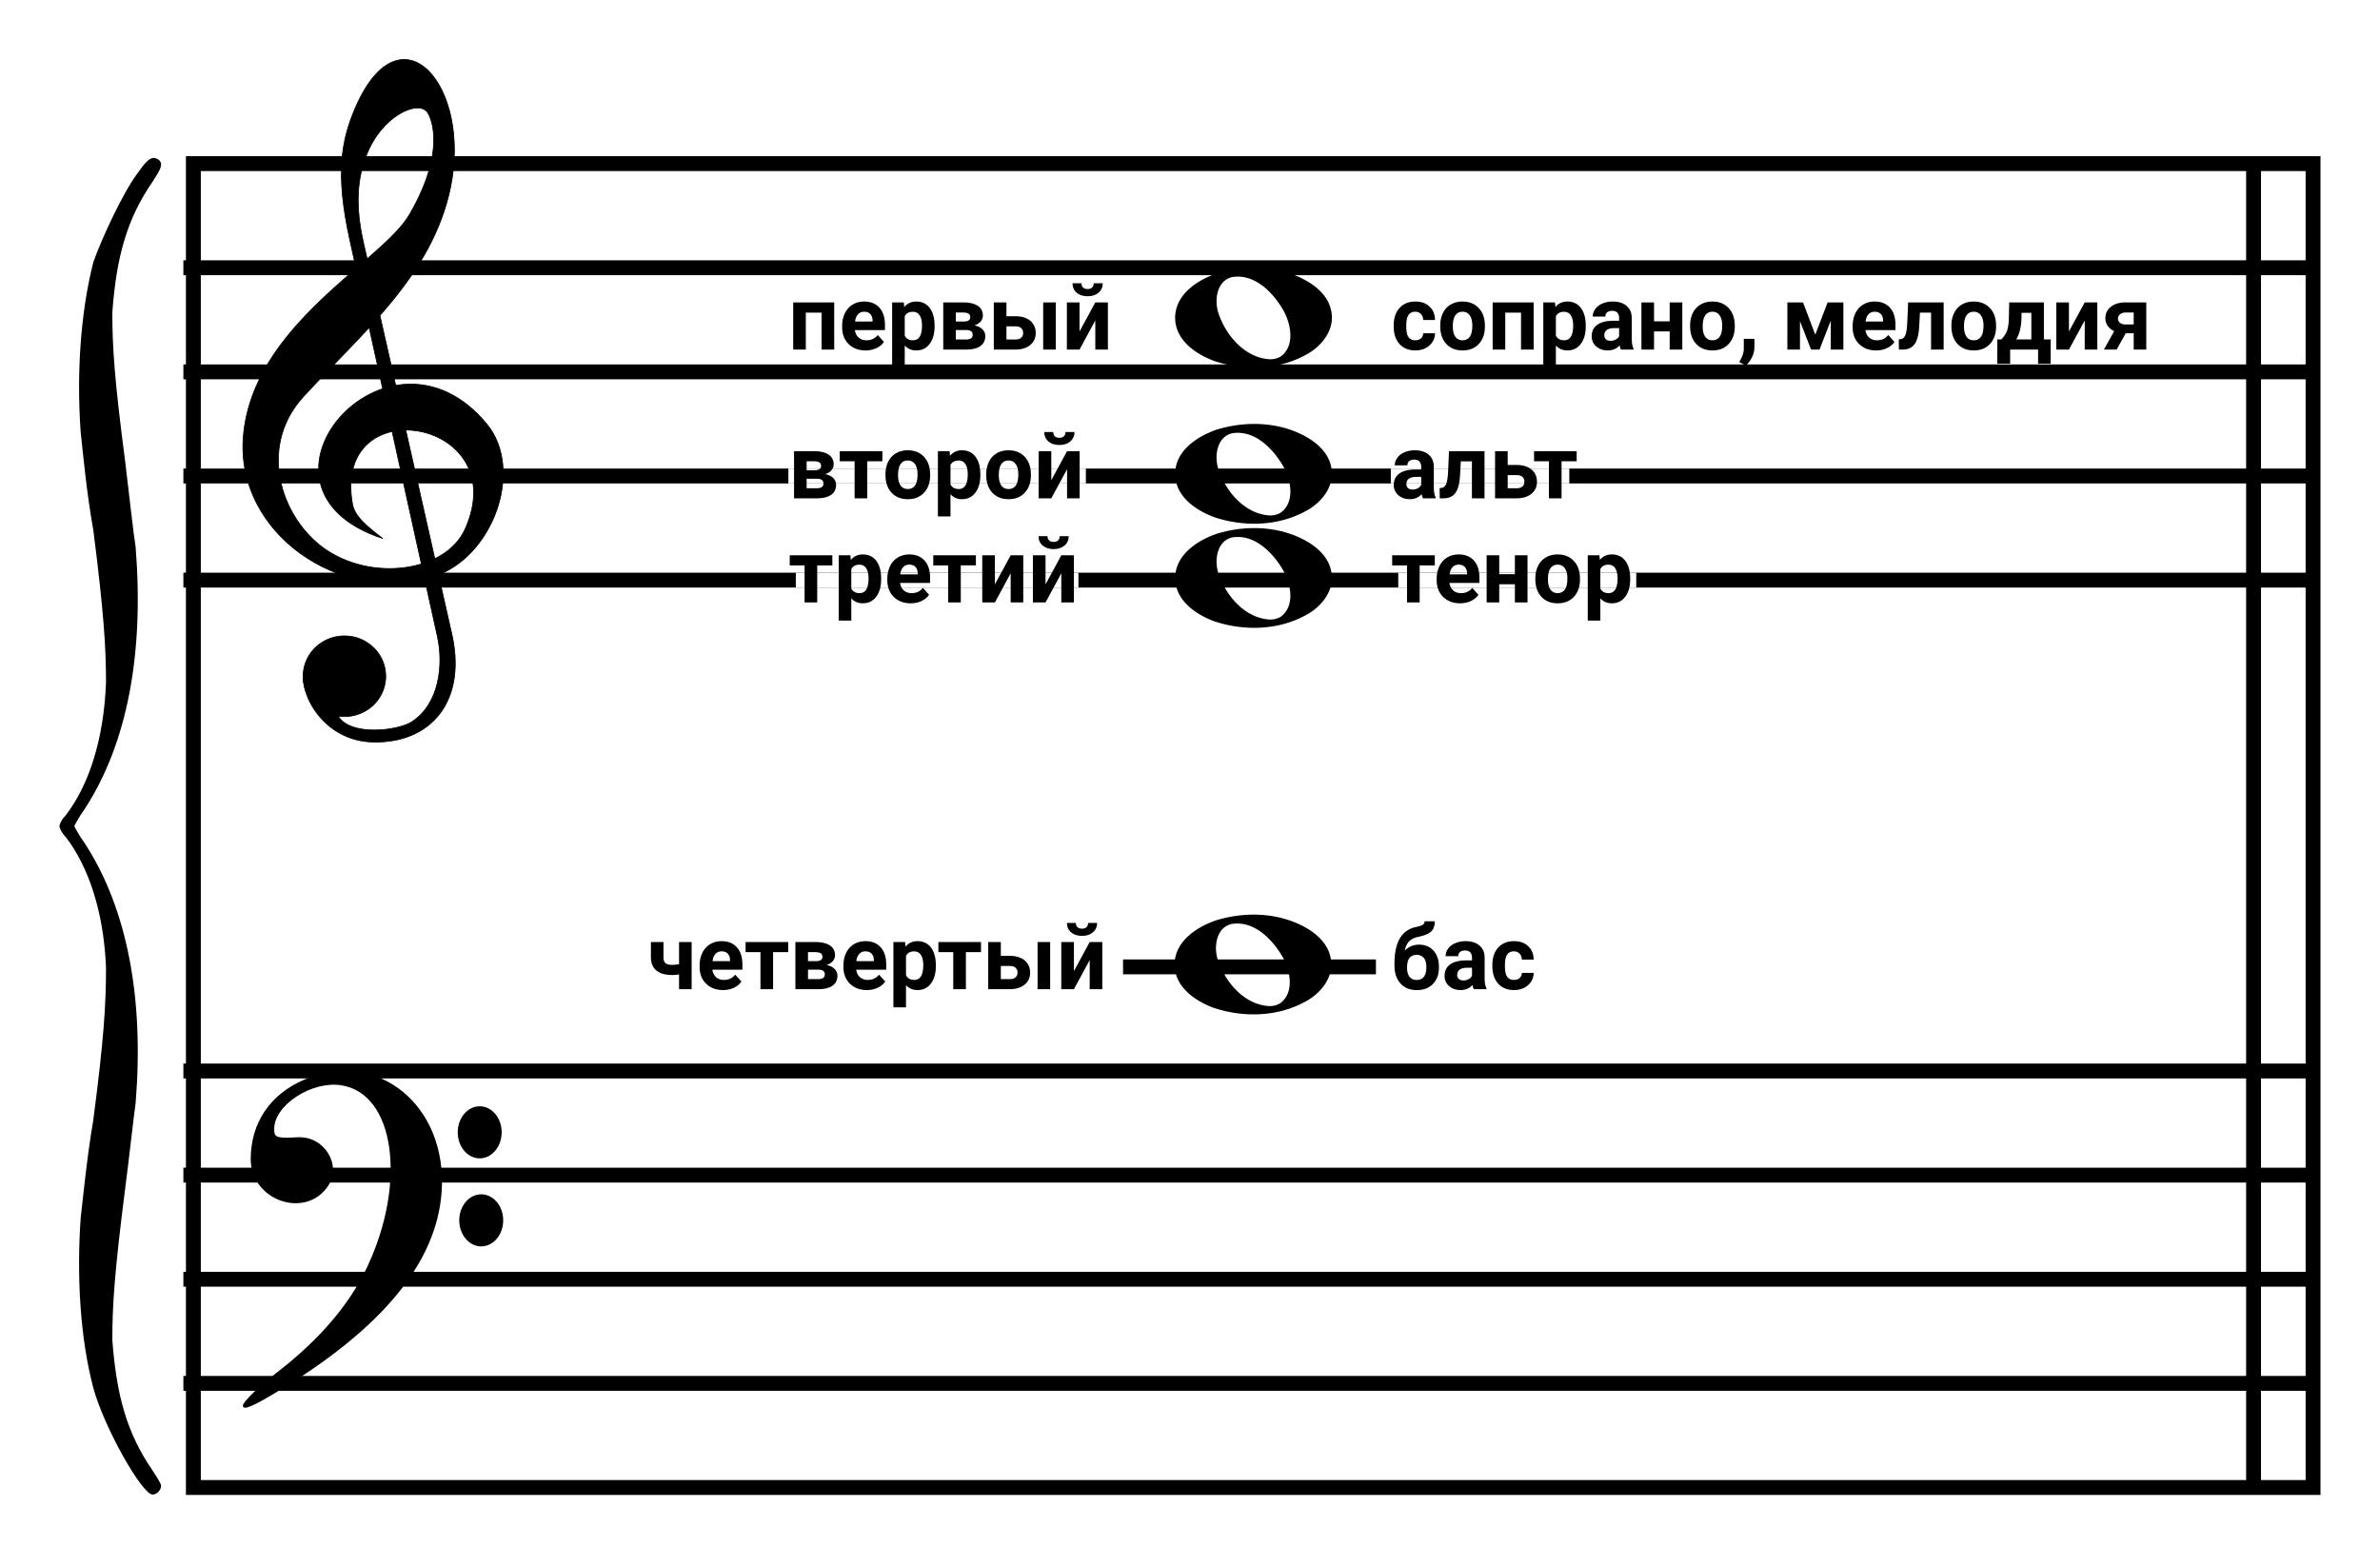 <svg fill="none" xmlns="http://www.w3.org/2000/svg" viewBox="0 0 320 208"><path fill="#fff" d="M0 0h320v208H0z"/><path d="M40.85 90.374c-.583 2.988 2.663 9.19 9.195 9.393 7.896.245 12.941-5.553 10.59-15.015L48.85 32.536c-1.403-6.216-.35-9.587.4-11.597 1.998-5.36 6.992-7.57 8.208-5.855.694.98 2.372 5.561-2.405 13.767-3.727 6.4-21.063 14.792-22.335 29.81-1.101 13.06 13.14 22.705 25.433 18.913 8.161-2.518 12.369-14.407 7.317-20.54-13.331-16.184-34.71 8.585-14 15.37-2.252-1.7-3.787-3.017-4.073-4.627-2.783-15.672 21.767-11.534 15.152 3.334-2.72 6.114-13.706 7.296-19.963 1.842-5.241-4.57-7.567-13.37-1.734-19.69 7.9-8.558 17.226-16.24 19.703-27.956C63.482 11.453 53.917.652 47.871 14.28c-2.029 4.572-2.785 9.163-.842 17.959l11.778 53.327c.843 3.818.278 9.072-3.434 11.486-1.839 1.196-8.346 2.02-9.938-.836" fill="#000"/><path d="M40.85 90.374c-.583 2.988 2.663 9.19 9.195 9.393 7.896.245 12.941-5.553 10.59-15.015L48.85 32.536c-1.403-6.216-.35-9.587.4-11.597 1.998-5.36 6.992-7.57 8.208-5.855.694.98 2.372 5.561-2.405 13.767-3.727 6.4-21.063 14.792-22.335 29.81-1.101 13.06 13.14 22.705 25.433 18.913 8.161-2.518 12.369-14.407 7.317-20.54-13.331-16.184-34.71 8.585-14 15.37-2.252-1.7-3.787-3.017-4.073-4.627-2.783-15.672 21.767-11.534 15.152 3.334-2.72 6.114-13.706 7.296-19.963 1.842-5.241-4.57-7.567-13.37-1.734-19.69 7.9-8.558 17.226-16.24 19.703-27.956C63.482 11.453 53.917.652 47.871 14.28c-2.029 4.572-2.785 9.163-.842 17.959l11.778 53.327c.843 3.818.278 9.072-3.434 11.486-1.839 1.196-8.346 2.02-9.938-.836" stroke="#000" stroke-width=".101"/><path d="M40.76 90.823a5.366 5.366 0 011.7-3.804 5.63 5.63 0 013.957-1.517 5.613 5.613 0 013.895 1.659 5.35 5.35 0 011.551 3.862 5.367 5.367 0 01-1.7 3.804 5.63 5.63 0 01-3.958 1.517 5.613 5.613 0 01-3.895-1.658 5.349 5.349 0 01-1.55-3.863v0z" fill="#000" stroke="#000" stroke-width=".101"/><path d="M32.657 188.988c0-.5 2.128-2.557 4.728-4.572 5.591-4.33 9.63-9.069 11.978-14.055 5.386-11.434 3.68-23.357-3.498-24.445-3.97-.603-8.997 2.673-8.997 5.863 0 1.184.268 1.279 3.178 1.132 3.561-.18 5.97 3.74 4.044 6.579-3.046 4.485-10.38 1.908-10.38-3.647 0-4.868 2.62-8.743 7.23-10.694 9.868-4.175 19.26 3.522 18.438 15.109-.674 9.497-7.986 18.367-22.18 26.907-3.368 2.026-4.541 2.497-4.541 1.823zM67.453 152.245c0 1.933-1.323 3.5-2.955 3.5-1.631 0-2.954-1.567-2.954-3.5 0-1.934 1.323-3.501 2.954-3.501 1.632 0 2.955 1.567 2.955 3.501zM67.657 164.079c0 1.934-1.323 3.501-2.955 3.501-1.631 0-2.954-1.567-2.954-3.501 0-1.933 1.323-3.5 2.954-3.5 1.632 0 2.955 1.567 2.955 3.5z" fill="#000"/><path fill-rule="evenodd" clip-rule="evenodd" d="M20.621 21.235c-.543.032-1.12.607-2.101 2.019-1.987 2.63-4.836 8.789-5.975 12-1.707 6.738-2.267 14.931-1.698 22.84.28 2.628.84 8.477 1.698 13.16 1.418 11.134 1.709 15.818 1.709 20.501-.29 7.61-2.27 13.752-5.405 17.851-.57.584-.849 1.17-.849 1.47 0 .3.28.886.849 1.47 3.136 4.099 5.114 10.235 5.405 17.56 0 4.969-.291 9.647-1.709 20.481-.859 4.983-1.419 10.838-1.698 13.18-.569 8.195-.009 16.393 1.698 22.83 1.418 5.269 6.545 14.351 7.973 14.351.569 0 1.139-.593 1.139-1.18 0-.297-.57-1.166-1.14-2.05-3.414-4.969-4.845-9.95-5.414-17.561 0-4.683.291-9.079 1.708-20.2.57-4.384 1.14-9.654 1.429-11.71 1.138-14.048-1.132-26.051-6.823-34.831-.86-1.172-1.43-2.34-1.43-2.34s.57-1.178 1.43-2.35c5.691-8.78 7.961-20.784 6.823-35.131-.29-1.757-.86-7.02-1.429-11.7-1.417-10.825-1.708-15.227-1.708-19.91.569-7.611 2-12.592 5.415-17.561 1.138-1.757 1.428-2.335.86-2.92-.27-.184-.51-.284-.757-.269z" fill="#000"/><path stroke="#000" stroke-width="2" d="M26 22h285v178H26zM24.657 36H311M24.657 78H311M24.657 50H311M24.657 172H311M24.657 144H311M24.657 64H311M24.657 186H311M24.657 158H311M303 23v178M151 130h34"/><path d="M170.665 135.278c-3.291-.174-5.862-3.096-6.894-6.117-.625-1.772-.282-4.432 1.801-4.93 3.017-.513 5.522 2.051 6.925 4.504 1 1.819 1.552 4.684-.322 6.126-.445.299-.983.419-1.51.417zm5.243-10.357c-3.708-2.252-8.391-2.427-12.451-1.167-2.572.899-5.514 2.812-5.538 5.925-.002 3.051 2.837 4.954 5.349 5.86 3.976 1.301 8.564 1.186 12.277-.887 2.101-1.118 3.964-3.434 3.332-6-.347-1.65-1.611-2.885-2.969-3.731zM170.746 83.306c-3.291-.174-5.862-3.096-6.894-6.117-.625-1.772-.282-4.432 1.801-4.93 3.017-.513 5.521 2.05 6.925 4.504 1 1.819 1.552 4.684-.322 6.126-.445.299-.983.419-1.51.417zm5.243-10.357c-3.708-2.252-8.391-2.427-12.451-1.167-2.572.9-5.514 2.812-5.538 5.925-.002 3.05 2.837 4.954 5.348 5.86 3.977 1.3 8.565 1.186 12.278-.887 2.101-1.119 3.964-3.434 3.332-6-.347-1.65-1.611-2.885-2.969-3.73z" fill="#000"/><path d="M170.746 69.306c-3.291-.174-5.862-3.096-6.894-6.116-.625-1.773-.282-4.433 1.801-4.931 3.017-.513 5.521 2.05 6.925 4.504 1 1.819 1.552 4.684-.322 6.126-.445.299-.983.419-1.51.417zm5.243-10.357c-3.708-2.252-8.391-2.427-12.451-1.167-2.572.9-5.514 2.812-5.538 5.925-.002 3.05 2.837 4.954 5.348 5.86 3.977 1.3 8.565 1.186 12.278-.887 2.101-1.119 3.964-3.434 3.332-6-.347-1.65-1.611-2.885-2.969-3.73zM170.746 48.306c-3.291-.174-5.862-3.096-6.894-6.116-.625-1.773-.282-4.433 1.801-4.931 3.017-.513 5.521 2.05 6.925 4.504 1 1.819 1.552 4.684-.322 6.126-.445.299-.983.419-1.51.417zm5.243-10.357c-3.708-2.252-8.391-2.427-12.451-1.167-2.572.9-5.514 2.812-5.538 5.925-.002 3.05 2.837 4.954 5.348 5.86 3.977 1.3 8.565 1.186 12.278-.887 2.101-1.118 3.964-3.434 3.332-6-.347-1.65-1.611-2.885-2.969-3.73zM190.797 127.012c.812 0 1.461.269 1.945.808.485.539.727 1.272.727 2.198v.082c0 .914-.27 1.646-.809 2.197-.539.551-1.264.826-2.174.826-.914 0-1.642-.297-2.185-.891-.539-.597-.809-1.408-.809-2.431v-.281c.008-1.426.248-2.541.721-3.346.476-.809 1.191-1.319 2.144-1.529.5-.11.823-.217.967-.323a.533.533 0 00.217-.451h1.371c0 .613-.166 1.074-.498 1.383-.328.308-.914.547-1.758.715-.5.101-.894.299-1.183.592-.289.293-.485.705-.586 1.236.539-.524 1.175-.785 1.91-.785zm-.322 1.371c-.403 0-.719.135-.95.404-.226.27-.339.707-.339 1.313 0 .539.111.951.334 1.236.222.281.544.422.966.422.41 0 .727-.139.95-.416.222-.278.335-.686.339-1.225v-.14c0-.52-.115-.915-.345-1.184-.227-.273-.545-.41-.955-.41zm7.681 4.617a1.879 1.879 0 01-.17-.568c-.41.457-.943.685-1.599.685-.621 0-1.137-.179-1.547-.539a1.737 1.737 0 01-.61-1.359c0-.672.249-1.188.745-1.547.5-.36 1.22-.541 2.162-.545h.779v-.363c0-.293-.076-.528-.228-.703-.149-.176-.385-.264-.709-.264-.286 0-.51.068-.674.205a.701.701 0 00-.241.562h-1.693c0-.367.113-.707.34-1.019.227-.313.547-.557.961-.733a3.48 3.48 0 011.394-.269c.782 0 1.401.197 1.858.592.461.39.691.941.691 1.652v2.748c.004.602.088 1.057.252 1.365v.1h-1.711zm-1.4-1.178c.25 0 .48-.054.691-.164.211-.113.367-.263.469-.451v-1.09h-.633c-.847 0-1.299.293-1.353.879l-.006.1c0 .211.074.384.222.521.149.137.352.205.61.205zm6.797-.07c.312 0 .566-.086.761-.258a.901.901 0 00.305-.685h1.588a2.182 2.182 0 01-.352 1.183 2.33 2.33 0 01-.949.832c-.398.196-.84.293-1.324.293-.906 0-1.621-.287-2.144-.861-.524-.578-.786-1.375-.786-2.391v-.111c0-.977.26-1.756.78-2.338.519-.582 1.232-.873 2.138-.873.793 0 1.428.227 1.905.68.48.449.724 1.048.732 1.798h-1.588c-.008-.328-.109-.593-.305-.796-.195-.207-.453-.311-.773-.311-.395 0-.693.145-.896.434-.2.285-.299.75-.299 1.394v.176c0 .652.099 1.121.299 1.406.199.285.501.428.908.428z" fill="#000"/><path fill="#fff" d="M188 77h32v2h-32z"/><path d="M192.912 76.02h-2.033V81h-1.699v-4.98h-1.998v-1.36h5.73v1.36zm3.399 5.097c-.93 0-1.688-.285-2.274-.855-.582-.57-.873-1.33-.873-2.28v-.164c0-.636.123-1.205.369-1.705.246-.504.594-.89 1.043-1.16.453-.273.969-.41 1.547-.41.867 0 1.549.273 2.045.82.5.547.75 1.323.75 2.326v.692h-4.037c.055.414.219.746.492.996.277.25.627.375 1.049.375.652 0 1.162-.236 1.529-.709l.832.932c-.254.359-.597.64-1.031.843-.434.2-.914.3-1.441.3zm-.194-5.203c-.336 0-.609.113-.82.34-.207.227-.34.55-.399.973h2.356v-.135c-.008-.375-.109-.664-.305-.867-.195-.207-.472-.31-.832-.31zM205.381 81h-1.699v-2.438h-2.104V81h-1.693v-6.34h1.693v2.543h2.104V74.66h1.699V81zm1.049-3.228c0-.63.121-1.19.363-1.682s.59-.873 1.043-1.143c.457-.27.986-.404 1.588-.404.855 0 1.553.262 2.092.785.543.524.845 1.234.908 2.133l.012.433c0 .973-.272 1.754-.815 2.344-.543.586-1.271.88-2.185.88-.915 0-1.645-.294-2.192-.88-.543-.586-.814-1.382-.814-2.39v-.076zm1.693.122c0 .602.113 1.063.34 1.383.226.317.551.475.973.475.41 0 .73-.156.96-.469.231-.316.346-.82.346-1.511 0-.59-.115-1.047-.346-1.372-.23-.324-.554-.486-.972-.486-.414 0-.735.162-.961.486-.227.32-.34.819-.34 1.494zm11.063-.005c0 .976-.223 1.76-.668 2.35-.442.585-1.039.878-1.793.878-.641 0-1.159-.223-1.553-.668v2.989h-1.693V74.66h1.57l.058.621c.411-.492.946-.738 1.606-.738.781 0 1.389.289 1.822.867.434.578.651 1.375.651 2.39v.089zm-1.694-.123c0-.59-.105-1.045-.316-1.366-.207-.32-.51-.48-.908-.48-.532 0-.897.203-1.096.61v2.595c.207.418.576.627 1.107.627.809 0 1.213-.662 1.213-1.986z" fill="#000"/><path fill="#fff" d="M187 63h24v2h-24z"/><path d="M191.324 67a1.88 1.88 0 01-.17-.568c-.41.457-.943.685-1.599.685-.621 0-1.137-.18-1.547-.539a1.739 1.739 0 01-.61-1.36c0-.671.248-1.187.745-1.546.5-.36 1.22-.541 2.162-.545h.779v-.363c0-.293-.076-.528-.229-.704-.148-.175-.384-.263-.709-.263-.285 0-.509.068-.673.205-.161.137-.241.324-.241.563h-1.693c0-.368.113-.708.34-1.02.226-.313.547-.557.961-.733.414-.18.879-.269 1.394-.269.782 0 1.401.197 1.858.592.461.39.691.941.691 1.652v2.748c.004.602.088 1.057.252 1.365v.1h-1.711zm-1.4-1.178c.25 0 .48-.054.691-.164.211-.113.367-.264.469-.451v-1.09h-.633c-.847 0-1.299.293-1.353.88l-.006.099c0 .21.074.385.222.521.149.137.352.205.61.205zm9.674-5.162V67h-1.694v-4.969h-1.494l-.105 1.957c-.067 1.043-.272 1.803-.616 2.28-.343.476-.855.72-1.535.732h-.574l-.018-1.377.211-.017c.305-.024.528-.204.668-.54.141-.335.229-.908.264-1.716l.117-2.69h4.776zm3.117 1.858h1.213c.547 0 1.027.091 1.441.275.414.184.731.447.949.791.223.34.334.736.334 1.19 0 .667-.248 1.207-.744 1.617-.492.406-1.164.609-2.015.609h-2.877v-6.34h1.699v1.858zm0 1.359v1.77h1.201c.336 0 .594-.079.773-.235.18-.156.27-.369.27-.639 0-.273-.088-.49-.264-.65-.175-.164-.435-.246-.779-.246h-1.201zm9.275-1.858h-2.033V67h-1.699v-4.98h-1.998v-1.36h5.73v1.36zM190.287 45.752c.313 0 .567-.086.762-.258a.905.905 0 00.305-.685h1.587c-.003.43-.121.824-.351 1.183a2.349 2.349 0 01-.949.832c-.399.196-.84.293-1.325.293-.906 0-1.621-.287-2.144-.861-.524-.578-.785-1.375-.785-2.39v-.112c0-.977.259-1.756.779-2.338.52-.582 1.232-.873 2.139-.873.793 0 1.427.227 1.904.68.48.449.725 1.049.732 1.799h-1.587c-.008-.329-.11-.594-.305-.797-.195-.207-.453-.31-.774-.31-.394 0-.693.144-.896.433-.199.285-.299.75-.299 1.394v.176c0 .652.1 1.121.299 1.406.199.285.502.428.908.428zm3.358-1.98c0-.63.121-1.19.363-1.682s.59-.873 1.043-1.143c.457-.27.986-.404 1.588-.404.855 0 1.552.262 2.091.785.543.524.846 1.234.909 2.133l.011.434c0 .972-.271 1.753-.814 2.343-.543.586-1.272.88-2.186.88-.914 0-1.644-.294-2.191-.88-.543-.586-.814-1.383-.814-2.39v-.076zm1.693.123c0 .601.113 1.062.34 1.382.226.317.551.475.972.475.411 0 .731-.156.961-.469.231-.316.346-.82.346-1.511 0-.59-.115-1.047-.346-1.372-.23-.324-.554-.486-.972-.486-.414 0-.735.162-.961.486-.227.32-.34.819-.34 1.495zM206.207 47h-1.699v-4.969h-2.121V47h-1.694v-6.34h5.514V47zm7.002-3.111c0 .976-.223 1.76-.668 2.35-.441.585-1.039.878-1.793.878-.641 0-1.158-.222-1.553-.668v2.989h-1.693V40.66h1.57l.059.621c.41-.492.945-.738 1.605-.738.782 0 1.389.289 1.823.867.433.578.65 1.375.65 2.39v.089zm-1.693-.123c0-.59-.106-1.045-.317-1.366-.207-.32-.51-.48-.908-.48-.531 0-.896.203-1.096.61v2.595c.207.418.576.627 1.108.627.808 0 1.213-.662 1.213-1.986zM217.938 47a1.851 1.851 0 01-.17-.568c-.411.457-.944.685-1.6.685-.621 0-1.137-.18-1.547-.539a1.738 1.738 0 01-.609-1.36c0-.671.248-1.187.744-1.546.5-.36 1.221-.541 2.162-.545h.779v-.363c0-.293-.076-.528-.228-.704-.149-.175-.385-.263-.709-.263-.285 0-.51.068-.674.205-.16.137-.24.324-.24.563h-1.694c0-.368.114-.708.34-1.02.227-.313.547-.557.961-.733a3.47 3.47 0 011.395-.269c.781 0 1.4.197 1.857.592.461.39.691.941.691 1.652v2.748c.004.602.088 1.057.252 1.365v.1h-1.71zm-1.401-1.178c.25 0 .481-.054.692-.164.21-.113.367-.264.468-.451v-1.09h-.633c-.847 0-1.298.293-1.353.88l-.006.099c0 .21.074.385.223.521.148.137.351.205.609.205zM226.193 47h-1.699v-2.438h-2.103V47h-1.694v-6.34h1.694v2.543h2.103V40.66h1.699V47zm1.049-3.228c0-.63.121-1.19.363-1.682a2.67 2.67 0 011.043-1.143c.457-.27.987-.404 1.588-.404.856 0 1.553.262 2.092.785.543.524.846 1.234.908 2.133l.012.434c0 .972-.271 1.753-.814 2.343-.543.586-1.272.88-2.186.88-.914 0-1.644-.294-2.191-.88-.543-.586-.815-1.383-.815-2.39v-.076zm1.694.123c0 .601.113 1.062.339 1.382.227.317.551.475.973.475.41 0 .731-.156.961-.469.23-.316.346-.82.346-1.511 0-.59-.116-1.047-.346-1.372-.23-.324-.555-.486-.973-.486-.414 0-.734.162-.961.486-.226.32-.339.819-.339 1.495zm5.794 5.244l-.884-.463.211-.381c.261-.477.396-.951.404-1.424V45.56h1.43l-.006 1.172a3.057 3.057 0 01-.328 1.312 3.368 3.368 0 01-.827 1.096zm9.34-4.137l1.659-4.342h2.121V47h-1.694v-3.89L244.639 47h-1.137l-1.488-3.826V47h-1.694v-6.34h2.104l1.646 4.342zm8.174 2.115c-.93 0-1.687-.285-2.273-.855-.582-.57-.873-1.33-.873-2.28v-.164c0-.636.123-1.205.369-1.705.246-.504.594-.89 1.043-1.16.453-.273.969-.41 1.547-.41.867 0 1.548.273 2.045.82.5.547.75 1.322.75 2.327v.69h-4.038c.055.415.219.747.493.997.277.25.627.375 1.048.375.653 0 1.163-.236 1.53-.709l.832.932c-.254.359-.598.64-1.031.843-.434.2-.915.3-1.442.3zm-.193-5.203c-.336 0-.61.113-.821.34-.207.227-.339.55-.398.973h2.356v-.135c-.008-.375-.11-.664-.305-.867-.195-.207-.473-.31-.832-.31zm9.281-1.254V47h-1.693v-4.969h-1.494l-.106 1.957c-.066 1.043-.271 1.803-.615 2.28-.344.476-.856.72-1.535.732h-.575l-.017-1.377.211-.017c.304-.024.527-.204.668-.54.14-.336.228-.908.263-1.716l.118-2.69h4.775zm1.043 3.112c0-.63.121-1.19.363-1.682s.59-.873 1.043-1.143c.457-.27.987-.404 1.588-.404.856 0 1.553.262 2.092.785.543.524.846 1.234.908 2.133l.012.434c0 .972-.272 1.753-.815 2.343-.543.586-1.271.88-2.185.88-.914 0-1.645-.294-2.192-.88-.543-.586-.814-1.383-.814-2.39v-.076zm1.693.123c0 .601.114 1.062.34 1.382.227.317.551.475.973.475.41 0 .73-.156.961-.469.23-.316.346-.82.346-1.511 0-.59-.116-1.047-.346-1.372-.231-.324-.555-.486-.973-.486-.414 0-.734.162-.961.486-.226.32-.34.819-.34 1.495zm5.022 1.74c.383-.407.642-.809.779-1.207.137-.399.213-.963.229-1.694l.047-2.074h4.664v4.975h.914v3.27h-1.694V47h-3.756v1.904h-1.728v-3.27h.545zm1.998 0h2.033V42.06h-1.318l-.012.762c-.035 1.164-.27 2.102-.703 2.813zm9.211-4.975h1.693V47h-1.693v-3.914L278.178 47h-1.699v-6.34h1.699v3.908l2.121-3.908zm8.273 0V47h-1.687v-2.191h-1.073L284.594 47h-1.717l1.383-2.478a2.118 2.118 0 01-.879-.715 1.79 1.79 0 01-.305-1.026c0-.613.236-1.115.709-1.506.477-.394 1.113-.6 1.91-.615h2.877zm-2.847 2.965h1.16V42.02h-1.102c-.301 0-.545.08-.732.24a.719.719 0 00-.281.574c0 .226.089.414.269.563.18.148.408.224.686.228zM92.994 133h-1.693v-1.992a4.93 4.93 0 01-.885.088c-.957 0-1.678-.203-2.162-.61-.485-.406-.73-1-.738-1.781v-2.045h1.693v2.045c.004.367.094.631.27.791.175.156.488.234.937.234.281 0 .576-.033.885-.099v-2.971h1.693V133zm4.219.117c-.93 0-1.688-.285-2.273-.855-.583-.571-.874-1.33-.874-2.28v-.164c0-.636.123-1.205.37-1.705.246-.504.593-.89 1.042-1.16.454-.273.97-.41 1.547-.41.868 0 1.55.273 2.045.82.5.547.75 1.323.75 2.326v.692h-4.037c.055.414.219.746.492.996.278.25.627.375 1.05.375.652 0 1.161-.236 1.528-.709l.833.932c-.254.359-.598.64-1.032.843a3.4 3.4 0 01-1.441.299zm-.194-5.203c-.335 0-.609.113-.82.34-.207.226-.34.551-.398.973h2.355v-.135c-.008-.375-.11-.664-.304-.867-.196-.207-.473-.311-.833-.311zm8.96.106h-2.034V133h-1.699v-4.98h-1.998v-1.36h5.731v1.36zm.966 4.98v-6.34h2.649c.863 0 1.525.152 1.986.457.461.305.691.742.691 1.313 0 .293-.097.556-.292.791-.192.23-.473.408-.844.533.453.086.808.256 1.066.51.262.25.393.558.393.925 0 .59-.223 1.04-.668 1.348-.442.309-1.084.463-1.928.463h-3.053zm1.694-2.631v1.277h1.365c.598 0 .896-.208.896-.626 0-.426-.285-.643-.855-.651h-1.406zm0-1.137h1.049c.593-.007.89-.199.89-.574 0-.23-.082-.394-.246-.492-.16-.098-.406-.146-.738-.146h-.955v1.212zm7.91 3.885c-.93 0-1.688-.285-2.274-.855-.582-.571-.873-1.33-.873-2.28v-.164c0-.636.123-1.205.369-1.705.247-.504.594-.89 1.043-1.16.454-.273.969-.41 1.547-.41.868 0 1.549.273 2.045.82.5.547.75 1.323.75 2.326v.692h-4.037c.055.414.219.746.492.996.278.25.627.375 1.049.375.652 0 1.162-.236 1.529-.709l.832.932c-.253.359-.597.64-1.031.843-.433.2-.914.299-1.441.299zm-.194-5.203c-.335 0-.609.113-.82.34-.207.226-.34.551-.398.973h2.355v-.135c-.008-.375-.109-.664-.304-.867-.196-.207-.473-.311-.833-.311zm9.475 1.975c0 .976-.223 1.759-.668 2.349-.441.586-1.039.879-1.793.879-.64 0-1.158-.222-1.553-.668v2.989h-1.693v-8.778h1.57l.059.621c.41-.492.945-.738 1.605-.738.782 0 1.389.289 1.823.867.433.578.65 1.375.65 2.391v.088zm-1.693-.123c0-.59-.106-1.045-.317-1.366-.207-.32-.509-.48-.908-.48-.531 0-.896.203-1.096.609v2.596c.207.418.577.627 1.108.627.808 0 1.213-.662 1.213-1.986zm7.763-1.746h-2.033V133h-1.699v-4.98h-1.998v-1.36h5.73v1.36zm2.666.498h1.213c.547 0 1.028.091 1.442.275.414.184.73.447.949.791.223.34.334.736.334 1.189 0 .668-.248 1.207-.744 1.618-.492.406-1.164.609-2.016.609h-2.877v-6.34h1.699v1.858zm6.633 4.482h-1.693v-6.34h1.693V133zm-6.633-3.123v1.769h1.202c.336 0 .593-.078.773-.234.18-.156.27-.369.27-.639 0-.273-.088-.49-.264-.65-.176-.164-.436-.246-.779-.246h-1.202zm11.948-3.217h1.693V133h-1.693v-3.914L144.393 133h-1.7v-6.34h1.7v3.908l2.121-3.908zm.996-2.572c0 .519-.188.939-.563 1.26-.371.32-.859.48-1.465.48-.605 0-1.095-.158-1.47-.474-.371-.317-.557-.739-.557-1.266h1.201c0 .246.073.437.217.574.148.133.352.199.609.199.254 0 .454-.066.598-.199.145-.137.217-.328.217-.574h1.213z" fill="#000"/><path fill="#fff" d="M107 77h38v2h-38z"/><path d="M111.912 76.02h-2.033V81h-1.699v-4.98h-1.998v-1.36h5.73v1.36zm6.563 1.869c0 .976-.223 1.76-.668 2.35-.442.585-1.039.878-1.793.878-.641 0-1.159-.223-1.553-.668v2.989h-1.693V74.66h1.57l.058.621c.411-.492.946-.738 1.606-.738.781 0 1.389.289 1.822.867.434.578.651 1.375.651 2.39v.089zm-1.694-.123c0-.59-.105-1.045-.316-1.366-.207-.32-.51-.48-.908-.48-.532 0-.897.203-1.096.61v2.595c.207.418.576.627 1.107.627.809 0 1.213-.662 1.213-1.986zm5.666 3.351c-.929 0-1.687-.285-2.273-.855-.582-.57-.873-1.33-.873-2.28v-.164c0-.636.123-1.205.369-1.705.246-.504.594-.89 1.043-1.16.453-.273.969-.41 1.547-.41.867 0 1.549.273 2.045.82.5.547.75 1.323.75 2.326v.692h-4.037c.054.414.218.746.492.996.277.25.627.375 1.049.375.652 0 1.162-.236 1.529-.709l.832.932c-.254.359-.598.64-1.031.843-.434.2-.914.3-1.442.3zm-.193-5.203c-.336 0-.609.113-.82.34-.207.227-.34.55-.399.973h2.356v-.135c-.008-.375-.11-.664-.305-.867-.195-.207-.473-.31-.832-.31zm8.959.105h-2.033V81h-1.7v-4.98h-1.998v-1.36h5.731v1.36zm4.676-1.359h1.693V81h-1.693v-3.914L133.768 81h-1.7v-6.34h1.7v3.908l2.121-3.908zm6.808 0h1.694V81h-1.694v-3.914L140.576 81h-1.699v-6.34h1.699v3.908l2.121-3.908zm.996-2.572c0 .52-.187.94-.562 1.26-.371.32-.86.48-1.465.48-.605 0-1.096-.158-1.471-.475-.371-.316-.556-.738-.556-1.265h1.201c0 .246.072.437.217.574.148.133.351.2.609.2.254 0 .453-.067.598-.2.144-.137.216-.328.216-.574h1.213z" fill="#000"/><path fill="#fff" d="M106 63h40v2h-40z"/><path d="M106.762 67v-6.34h2.648c.863 0 1.526.153 1.986.457.461.305.692.742.692 1.313 0 .293-.098.556-.293.79-.191.231-.473.409-.844.534.453.086.809.256 1.067.51.261.25.392.558.392.925 0 .59-.222 1.04-.668 1.348-.441.309-1.084.463-1.928.463h-3.052zm1.693-2.63v1.276h1.365c.598 0 .897-.209.897-.627 0-.425-.285-.642-.856-.65h-1.406zm0-1.138h1.049c.594-.007.891-.199.891-.574 0-.23-.083-.394-.247-.492-.16-.098-.406-.146-.738-.146h-.955v1.212zm10.184-1.212h-2.034V67h-1.699v-4.98h-1.998v-1.36h5.731v1.36zm.416 1.752c0-.63.121-1.19.363-1.682s.59-.873 1.043-1.143c.457-.27.986-.404 1.588-.404.855 0 1.553.262 2.092.785.543.524.845 1.234.908 2.133l.012.434c0 .972-.272 1.753-.815 2.343-.543.586-1.271.88-2.185.88-.915 0-1.645-.294-2.192-.88-.543-.586-.814-1.382-.814-2.39v-.076zm1.693.123c0 .601.113 1.062.34 1.382.226.317.551.475.973.475.41 0 .73-.156.96-.469.231-.316.346-.82.346-1.511 0-.59-.115-1.047-.346-1.372-.23-.324-.554-.486-.972-.486-.414 0-.735.162-.961.486-.227.32-.34.819-.34 1.495zm11.063-.006c0 .976-.223 1.76-.668 2.35-.442.585-1.039.878-1.793.878-.641 0-1.159-.223-1.553-.668v2.989h-1.693V60.66h1.57l.058.621c.411-.492.946-.738 1.606-.738.781 0 1.389.289 1.822.867.434.578.651 1.375.651 2.39v.089zm-1.694-.123c0-.59-.105-1.045-.316-1.366-.207-.32-.51-.48-.908-.48-.532 0-.897.203-1.096.61v2.595c.207.418.576.627 1.107.627.809 0 1.213-.662 1.213-1.986zm2.485.006c0-.63.121-1.19.363-1.682s.59-.873 1.043-1.143c.457-.27.986-.404 1.588-.404.855 0 1.552.262 2.092.785.542.524.845 1.234.908 2.133l.011.434c0 .972-.271 1.753-.814 2.343-.543.586-1.272.88-2.186.88-.914 0-1.644-.294-2.191-.88-.543-.586-.814-1.382-.814-2.39v-.076zm1.693.123c0 .601.113 1.062.34 1.382.226.317.551.475.972.475.411 0 .731-.156.961-.469.231-.316.346-.82.346-1.511 0-.59-.115-1.047-.346-1.372-.23-.324-.554-.486-.972-.486-.414 0-.735.162-.961.486-.227.32-.34.819-.34 1.495zm9.176-3.235h1.693V67h-1.693v-3.914L141.35 67h-1.7v-6.34h1.7v3.908l2.121-3.908zm.996-2.572c0 .52-.188.94-.563 1.26-.371.32-.859.48-1.465.48-.605 0-1.095-.158-1.47-.475-.371-.316-.557-.738-.557-1.265h1.201c0 .246.073.437.217.574.149.133.352.2.609.2.254 0 .454-.067.598-.2.145-.137.217-.328.217-.574h1.213zM112.164 47h-1.699v-4.969h-2.121V47h-1.694v-6.34h5.514V47zm4.213.117c-.93 0-1.688-.285-2.273-.855-.583-.57-.874-1.33-.874-2.28v-.164c0-.636.124-1.205.37-1.705.246-.504.593-.89 1.043-1.16.453-.273.968-.41 1.546-.41.868 0 1.549.273 2.045.82.5.547.75 1.322.75 2.327v.69h-4.037c.055.415.219.747.492.997.278.25.627.375 1.049.375.653 0 1.162-.236 1.53-.709l.832.932c-.254.359-.598.64-1.032.843a3.41 3.41 0 01-1.441.3zm-.193-5.203c-.336 0-.61.113-.821.34-.207.227-.34.55-.398.973h2.355v-.135c-.008-.375-.109-.664-.304-.867-.196-.207-.473-.31-.832-.31zm9.474 1.975c0 .976-.222 1.76-.668 2.35-.441.585-1.039.878-1.793.878-.64 0-1.158-.222-1.552-.668v2.989h-1.694V40.66h1.57l.059.621c.41-.492.945-.738 1.606-.738.781 0 1.388.289 1.822.867.433.578.65 1.375.65 2.39v.089zm-1.693-.123c0-.59-.106-1.045-.317-1.366-.207-.32-.509-.48-.908-.48-.531 0-.896.203-1.095.61v2.595c.207.418.576.627 1.107.627.809 0 1.213-.662 1.213-1.986zM126.824 47v-6.34h2.649c.863 0 1.525.153 1.986.457.461.305.691.742.691 1.313a1.2 1.2 0 01-.293.79c-.191.231-.472.409-.843.534.453.086.808.256 1.066.51.262.25.393.558.393.925 0 .59-.223 1.04-.668 1.348-.442.309-1.084.463-1.928.463h-3.053zm1.694-2.63v1.277h1.365c.597 0 .896-.21.896-.627 0-.426-.285-.643-.855-.65h-1.406zm0-1.138h1.048c.594-.007.891-.199.891-.574 0-.23-.082-.394-.246-.492-.16-.098-.406-.146-.738-.146h-.955v1.212zm6.802-.714h1.213c.547 0 1.028.091 1.442.275.414.184.73.447.949.791.222.34.334.736.334 1.19 0 .667-.248 1.206-.744 1.617-.493.406-1.164.609-2.016.609h-2.877v-6.34h1.699v1.858zM141.953 47h-1.693v-6.34h1.693V47zm-6.633-3.123v1.77h1.201c.336 0 .594-.079.774-.235.18-.156.269-.369.269-.639 0-.273-.087-.49-.263-.65-.176-.164-.436-.246-.78-.246h-1.201zm11.948-3.217h1.693V47h-1.693v-3.914L145.146 47h-1.699v-6.34h1.699v3.908l2.122-3.908zm.996-2.572c0 .52-.188.94-.563 1.26-.371.32-.859.48-1.465.48-.605 0-1.095-.158-1.47-.475-.371-.316-.557-.738-.557-1.265h1.201c0 .246.072.437.217.574.148.133.352.2.609.2.254 0 .453-.067.598-.2.145-.137.217-.328.217-.574h1.213z" fill="#000"/></svg>